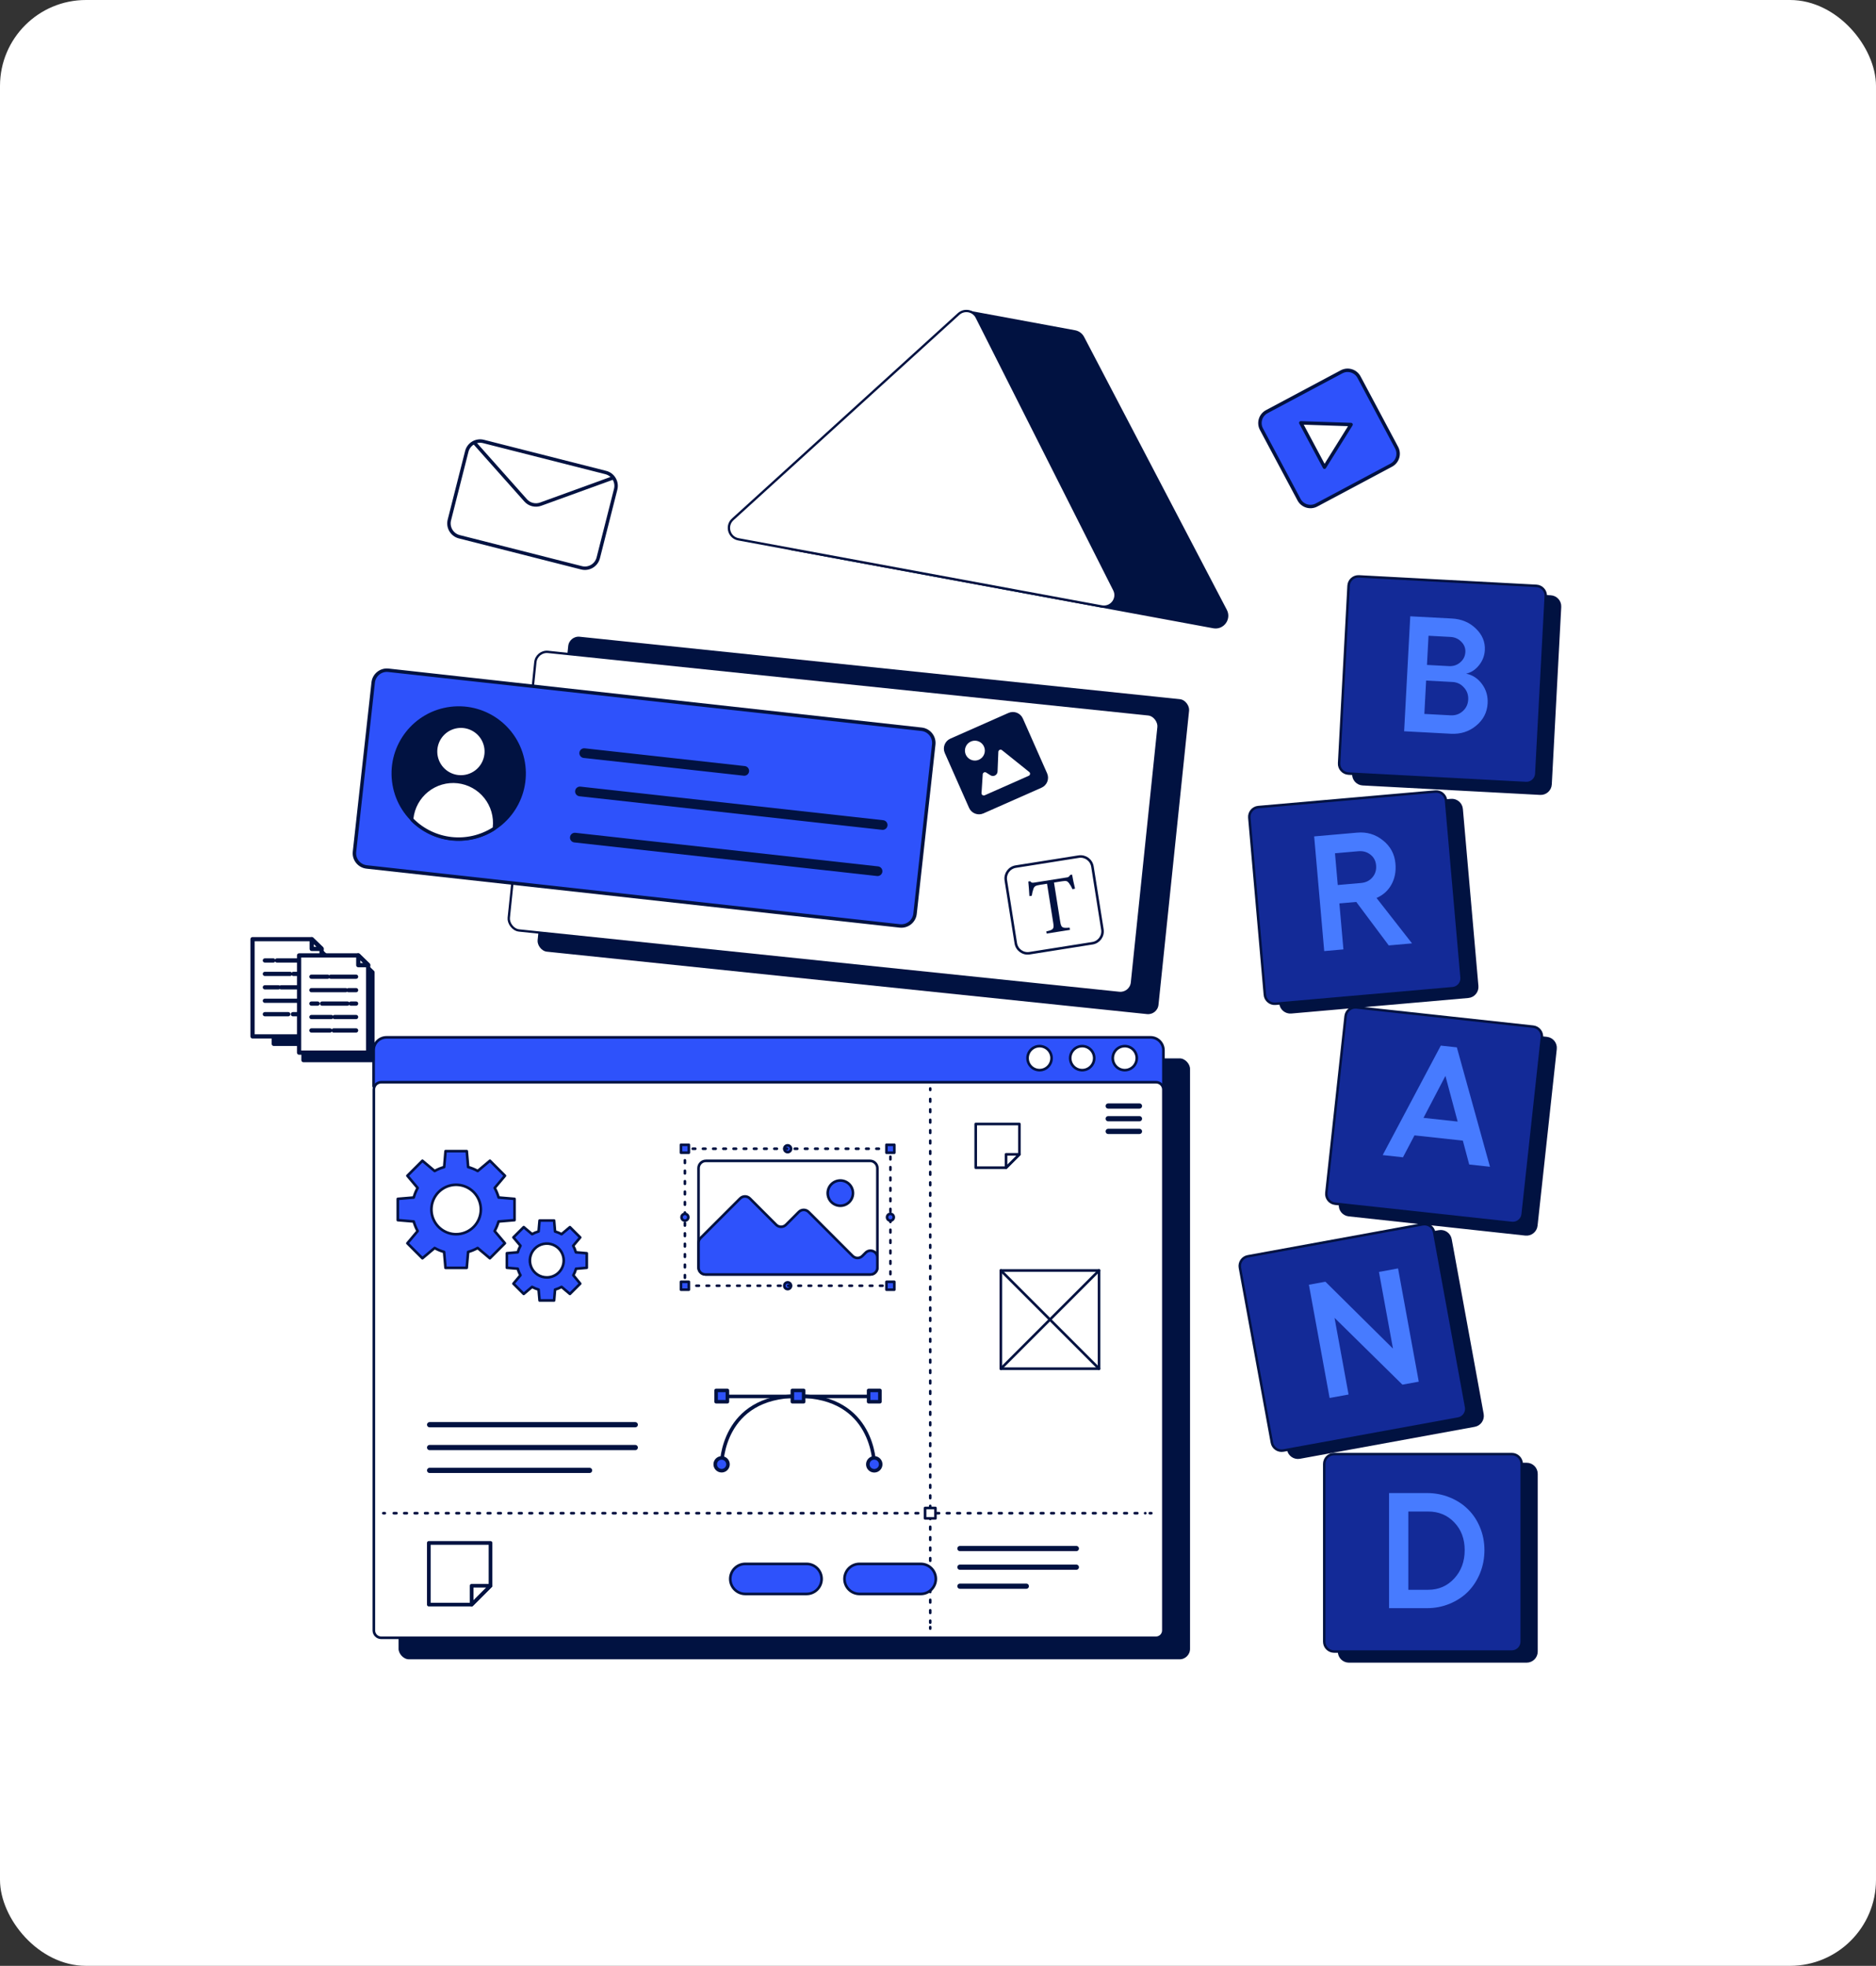 <svg xmlns="http://www.w3.org/2000/svg" width="480" height="503" viewBox="0 0 480 503" fill="none"><rect x="0" y="0" width="480" height="503" fill="#333333" stroke="none"/><rect width="480" height="503" rx="22" fill="white"></rect><g clip-path="url(#clip0_11658_3060)"><rect width="380" height="380" transform="translate(50 62)" fill="white"></rect><rect x="145.398" y="162.322" width="160.31" height="81.611" rx="2.963" transform="rotate(5.938 145.398 162.322)" fill="#011241" stroke="white" stroke-width="0.593" stroke-linecap="round" stroke-linejoin="round"></rect><path d="M396.762 152.629L351.358 150.211C349.965 150.136 348.776 151.206 348.702 152.599L346.283 198.003C346.209 199.396 347.278 200.585 348.671 200.659L394.075 203.078C395.468 203.152 396.657 202.083 396.732 200.69L399.15 155.286C399.225 153.893 398.155 152.704 396.762 152.629Z" fill="#011241" stroke="#011241" stroke-width="0.632" stroke-linecap="round" stroke-linejoin="round"></path><path d="M393.114 149.905L347.71 147.487C346.317 147.412 345.127 148.482 345.053 149.875L342.634 195.279C342.56 196.672 343.629 197.861 345.022 197.935L390.426 200.354C391.819 200.428 393.009 199.359 393.083 197.966L395.502 152.562C395.576 151.169 394.507 149.98 393.114 149.905Z" fill="#132A97" stroke="#011241" stroke-width="0.632" stroke-linecap="round" stroke-linejoin="round"></path><path d="M359.266 187.106L360.835 157.693L371.501 158.261C373.949 158.392 375.988 159.248 377.618 160.83C379.261 162.412 380.027 164.25 379.915 166.342C379.838 167.791 379.337 169.088 378.412 170.232C377.501 171.376 376.407 172.086 375.131 172.36C376.812 172.724 378.17 173.62 379.204 175.046C380.253 176.473 380.728 178.11 380.629 179.956C380.506 182.267 379.526 184.176 377.691 185.682C375.869 187.19 373.72 187.877 371.245 187.745L359.266 187.106ZM365.108 170.139L370.728 170.439C371.85 170.499 372.813 170.18 373.618 169.482C374.437 168.785 374.875 167.904 374.932 166.837C374.986 165.825 374.635 164.942 373.88 164.189C373.138 163.436 372.22 163.031 371.126 162.973L365.506 162.673L365.108 170.139ZM364.44 182.672L371.147 183.029C372.364 183.094 373.405 182.738 374.269 181.962C375.133 181.185 375.597 180.202 375.66 179.012C375.725 177.809 375.361 176.775 374.571 175.91C373.795 175.032 372.819 174.562 371.643 174.499L364.895 174.139L364.44 182.672Z" fill="#477BFF"></path><path d="M395.769 265.61L350.568 260.692C349.181 260.541 347.934 261.543 347.783 262.93L342.866 308.132C342.715 309.519 343.717 310.765 345.104 310.916L390.306 315.834C391.692 315.985 392.939 314.983 393.09 313.596L398.007 268.394C398.158 267.007 397.156 265.761 395.769 265.61Z" fill="#011241" stroke="#011241" stroke-width="0.632" stroke-linecap="round" stroke-linejoin="round"></path><path d="M392.275 262.689L347.074 257.771C345.687 257.62 344.44 258.622 344.289 260.009L339.372 305.211C339.221 306.598 340.223 307.844 341.61 307.995L386.811 312.913C388.198 313.064 389.445 312.062 389.596 310.675L394.513 265.473C394.664 264.086 393.662 262.84 392.275 262.689Z" fill="#132A97" stroke="#011241" stroke-width="0.632" stroke-linecap="round" stroke-linejoin="round"></path><path d="M375.918 297.961L374.289 291.853L361.915 290.507L358.969 296.117L353.783 295.552L368.649 267.54L372.754 267.987L381.228 298.538L375.918 297.961ZM364.22 286.026L372.96 286.977L369.831 275.293L364.22 286.026Z" fill="#477BFF"></path><path d="M371.246 204.716L325.952 208.689C324.562 208.811 323.534 210.037 323.656 211.427L327.63 256.721C327.752 258.111 328.977 259.138 330.367 259.016L375.661 255.043C377.051 254.921 378.079 253.696 377.957 252.306L373.983 207.011C373.861 205.622 372.636 204.594 371.246 204.716Z" fill="#011241" stroke="#011241" stroke-width="0.632" stroke-linecap="round" stroke-linejoin="round"></path><path d="M367.25 202.531L321.956 206.504C320.566 206.626 319.538 207.852 319.66 209.241L323.634 254.536C323.756 255.926 324.981 256.953 326.371 256.831L371.665 252.858C373.055 252.736 374.083 251.51 373.961 250.121L369.987 204.826C369.865 203.437 368.64 202.409 367.25 202.531Z" fill="#132A97" stroke="#011241" stroke-width="0.632" stroke-linecap="round" stroke-linejoin="round"></path><path d="M361.287 241.384L355.332 241.906L347.016 230.779L342.699 231.157L343.73 242.923L338.819 243.354L336.247 214.011L347.276 213.044C349.745 212.827 351.934 213.488 353.842 215.025C355.762 216.547 356.83 218.53 357.044 220.971C357.221 222.99 356.876 224.78 356.009 226.341C355.155 227.887 353.887 229.029 352.206 229.767L361.287 241.384ZM341.574 218.327L342.286 226.451L348.241 225.929C349.455 225.823 350.423 225.346 351.146 224.499C351.882 223.637 352.197 222.606 352.092 221.406C351.99 220.246 351.505 219.333 350.635 218.667C349.778 217.986 348.743 217.699 347.529 217.805L341.574 218.327Z" fill="#477BFF"></path><path d="M390.608 374.588H345.139C343.744 374.588 342.613 375.719 342.613 377.114V422.582C342.613 423.977 343.744 425.108 345.139 425.108H390.608C392.003 425.108 393.134 423.977 393.134 422.582V377.114C393.134 375.719 392.003 374.588 390.608 374.588Z" fill="#011241" stroke="#011241" stroke-width="0.632" stroke-linecap="round" stroke-linejoin="round"></path><path d="M386.82 372.062H341.352C339.957 372.062 338.826 373.192 338.826 374.588V420.056C338.826 421.451 339.957 422.582 341.352 422.582H386.82C388.216 422.582 389.347 421.451 389.347 420.056V374.588C389.347 373.192 388.216 372.062 386.82 372.062Z" fill="#132A97" stroke="#011241" stroke-width="0.632" stroke-linecap="round" stroke-linejoin="round"></path><path d="M365.084 382.026C367.152 382.026 369.097 382.396 370.918 383.136C372.739 383.875 374.3 384.888 375.601 386.176C376.902 387.449 377.929 388.997 378.682 390.818C379.436 392.625 379.812 394.563 379.812 396.631C379.812 398.726 379.436 400.698 378.682 402.547C377.929 404.382 376.902 405.956 375.601 407.271C374.3 408.572 372.739 409.599 370.918 410.352C369.097 411.105 367.152 411.482 365.084 411.482H355.41V382.026H365.084ZM365.413 406.778C368.083 406.778 370.309 405.813 372.089 403.882C373.869 401.951 374.759 399.534 374.759 396.631C374.759 393.755 373.876 391.393 372.109 389.544C370.343 387.682 368.111 386.751 365.413 386.751H360.339V406.778H365.413Z" fill="#477BFF"></path><path d="M310.476 160.462C312.905 160.911 314.785 158.364 313.64 156.175L277.118 86.339C276.696 85.532 275.926 84.964 275.031 84.799L247.778 79.761L245.018 94.694C244.9 95.331 244.577 95.912 244.098 96.348L201.133 135.415C199.32 137.063 200.178 140.075 202.587 140.52L310.476 160.462Z" fill="#011241" stroke="#011241" stroke-width="0.593" stroke-linecap="round" stroke-linejoin="round"></path><path d="M249.91 81.2C249.027 79.451 246.721 79.025 245.272 80.343L187.475 132.89C185.662 134.539 186.52 137.55 188.93 137.995L281.913 155.182C284.323 155.627 286.2 153.122 285.097 150.934L249.91 81.2Z" fill="white" stroke="#011241" stroke-width="0.593" stroke-linecap="round" stroke-linejoin="round"></path><path d="M368.188 315.075L323.461 323.254C322.089 323.505 321.18 324.82 321.431 326.193L329.609 370.92C329.86 372.292 331.176 373.201 332.548 372.95L377.275 364.772C378.647 364.521 379.557 363.205 379.306 361.833L371.127 317.106C370.876 315.734 369.56 314.824 368.188 315.075Z" fill="#011241" stroke="#011241" stroke-width="0.632" stroke-linecap="round" stroke-linejoin="round"></path><path d="M364.006 313.272L319.28 321.45C317.907 321.701 316.998 323.017 317.249 324.39L325.428 369.116C325.678 370.489 326.994 371.398 328.367 371.147L373.093 362.969C374.466 362.718 375.375 361.402 375.124 360.029L366.946 315.303C366.695 313.93 365.379 313.021 364.006 313.272Z" fill="#132A97" stroke="#011241" stroke-width="0.632" stroke-linecap="round" stroke-linejoin="round"></path><path d="M334.9 328.724L339.123 327.952L356.41 345.067L352.823 325.447L357.713 324.553L363.011 353.528L358.828 354.293L341.46 337.193L345.048 356.813L340.198 357.7L334.9 328.724Z" fill="#477BFF"></path><rect x="137.283" y="166.497" width="160.31" height="71.662" rx="2.963" transform="rotate(5.938 137.283 166.497)" fill="white" stroke="#011241" stroke-width="0.593" stroke-linecap="round" stroke-linejoin="round"></rect><path d="M258.16 182.695L243.283 189.275C242.03 189.83 241.463 191.296 242.018 192.55L248.224 206.581C248.779 207.834 250.245 208.402 251.498 207.847L266.375 201.267C267.628 200.713 268.195 199.247 267.64 197.993L261.434 183.962C260.879 182.708 259.413 182.141 258.16 182.695Z" fill="#011241" stroke="#011241" stroke-width="0.608" stroke-linecap="round" stroke-linejoin="round"></path><path d="M250.834 202.907C250.792 203.567 251.465 204.037 252.07 203.769L263.335 198.783C263.939 198.515 264.045 197.702 263.529 197.289L256.567 191.709C256.003 191.257 255.164 191.639 255.135 192.362L254.933 197.402C254.906 198.081 254.153 198.475 253.58 198.11L252.495 197.42C251.93 197.06 251.186 197.439 251.143 198.108L250.834 202.907Z" fill="white" stroke="#011241" stroke-width="0.608" stroke-linecap="round" stroke-linejoin="round"></path><path d="M252.046 190.909C251.818 190.393 251.442 189.957 250.966 189.655C250.49 189.353 249.935 189.199 249.372 189.212C248.809 189.226 248.262 189.406 247.801 189.73C247.34 190.054 246.986 190.507 246.782 191.033C246.579 191.559 246.537 192.133 246.66 192.683C246.783 193.233 247.066 193.734 247.474 194.123C247.882 194.512 248.396 194.771 248.951 194.868C249.506 194.965 250.078 194.895 250.593 194.667C250.936 194.516 251.245 194.299 251.504 194.029C251.762 193.758 251.965 193.439 252.1 193.09C252.235 192.74 252.299 192.368 252.29 191.994C252.281 191.62 252.198 191.251 252.046 190.909Z" fill="white" stroke="#011241" stroke-width="0.608" stroke-linecap="round" stroke-linejoin="round"></path><path d="M343.251 95.139L324.123 105.335C322.512 106.194 321.902 108.197 322.761 109.81L332.378 127.85C333.237 129.462 335.24 130.073 336.852 129.214L355.98 119.018C357.591 118.159 358.201 116.155 357.342 114.543L347.725 96.502C346.866 94.89 344.863 94.279 343.251 95.139Z" fill="#2E52FB" stroke="#011241" stroke-width="0.881" stroke-linecap="round" stroke-linejoin="round"></path><path d="M345.687 108.632L332.828 108.198L338.882 119.55L345.687 108.632Z" fill="white" stroke="#011241" stroke-width="0.881" stroke-linecap="round" stroke-linejoin="round"></path><path d="M154.98 120.903L123.713 112.958C121.826 112.479 119.909 113.62 119.43 115.507L114.976 133.054C114.497 134.941 115.638 136.859 117.525 137.339L148.792 145.284C150.679 145.763 152.597 144.622 153.075 142.735L157.529 125.188C158.008 123.301 156.867 121.382 154.98 120.903Z" fill="white" stroke="#011241" stroke-width="0.881" stroke-linecap="round" stroke-linejoin="round"></path><path d="M121.369 113.271L134.492 128.028C135.452 129.107 136.972 129.492 138.329 129L156.821 122.284" stroke="#011241" stroke-width="0.881" stroke-linecap="round" stroke-linejoin="round"></path><path d="M235.794 186.594L99.379 171.504C97.444 171.29 95.702 172.685 95.488 174.62L90.702 217.935C90.488 219.87 91.883 221.612 93.818 221.826L230.234 236.916C232.169 237.13 233.911 235.735 234.125 233.8L238.911 190.485C239.125 188.55 237.729 186.808 235.794 186.594Z" fill="#2E52FB" stroke="#011241" stroke-width="0.881" stroke-linecap="round" stroke-linejoin="round"></path><path d="M119.368 214.527C128.548 213.421 135.093 205.082 133.987 195.901C132.881 186.721 124.542 180.175 115.361 181.281C106.181 182.388 99.635 190.727 100.742 199.907C101.848 209.088 110.187 215.634 119.368 214.527Z" fill="#011241" stroke="#011241" stroke-width="0.881" stroke-linecap="round" stroke-linejoin="round"></path><path d="M124.385 193.012C124.526 191.736 124.286 190.447 123.694 189.308C123.103 188.169 122.187 187.23 121.062 186.612C119.938 185.993 118.655 185.722 117.376 185.832C116.097 185.943 114.88 186.43 113.878 187.232C112.876 188.035 112.134 189.116 111.747 190.34C111.359 191.564 111.343 192.875 111.701 194.108C112.059 195.341 112.774 196.439 113.757 197.266C114.739 198.092 115.944 198.608 117.22 198.749C118.931 198.939 120.647 198.441 121.991 197.365C123.334 196.289 124.195 194.723 124.385 193.012Z" fill="white" stroke="#011241" stroke-width="0.881" stroke-linecap="round" stroke-linejoin="round"></path><path d="M117.122 199.975C115.73 199.819 114.321 199.939 112.976 200.329C111.631 200.718 110.375 201.369 109.282 202.244C108.188 203.118 107.277 204.2 106.602 205.428C105.926 206.655 105.5 208.003 105.345 209.395C105.329 209.542 105.379 209.689 105.484 209.794C108.171 212.487 111.698 214.185 115.484 214.604C119.269 215.022 123.082 214.137 126.293 212.097C126.418 212.017 126.499 211.885 126.516 211.738C126.826 208.933 126.011 206.119 124.25 203.914C122.489 201.709 119.926 200.292 117.122 199.975Z" fill="white" stroke="#011241" stroke-width="0.881" stroke-linecap="round" stroke-linejoin="round"></path><path d="M149.477 192.703L190.429 197.246" stroke="#011241" stroke-width="2.478" stroke-linecap="round" stroke-linejoin="round"></path><path d="M148.389 202.506L225.844 211.099" stroke="#011241" stroke-width="2.478" stroke-linecap="round" stroke-linejoin="round"></path><path d="M147.078 214.321L224.534 222.914" stroke="#011241" stroke-width="2.478" stroke-linecap="round" stroke-linejoin="round"></path><rect x="101.682" y="270.507" width="203.101" height="154.357" rx="2.963" fill="#011241" stroke="white" stroke-width="0.593" stroke-linecap="round" stroke-linejoin="round"></rect><path d="M98.888 265.429H294.381C295.255 265.429 296.094 265.777 296.712 266.395C297.33 267.013 297.678 267.852 297.678 268.726V277.947H95.592V268.726C95.592 267.852 95.939 267.013 96.557 266.395C97.175 265.777 98.014 265.429 98.888 265.429Z" fill="#2E52FB" stroke="#011241" stroke-width="0.675" stroke-linecap="round" stroke-linejoin="round"></path><path d="M295.782 276.903H97.538C96.497 276.903 95.652 277.747 95.652 278.788V417.175C95.652 418.217 96.497 419.061 97.538 419.061H295.782C296.823 419.061 297.667 418.217 297.667 417.175V278.788C297.667 277.747 296.823 276.903 295.782 276.903Z" fill="white" stroke="#011241" stroke-width="0.667" stroke-linecap="round" stroke-linejoin="round"></path><path d="M227.527 293.928H227.818V294.219" stroke="#011241" stroke-width="0.667" stroke-linecap="round" stroke-linejoin="round"></path><path d="M227.824 295.973V327.814" stroke="#011241" stroke-width="0.667" stroke-linecap="round" stroke-linejoin="round" stroke-dasharray="0.67 2"></path><path d="M227.818 328.69V328.981H227.527" stroke="#011241" stroke-width="0.667" stroke-linecap="round" stroke-linejoin="round"></path><path d="M201.533 294.793C202.01 294.793 202.397 294.406 202.397 293.929C202.397 293.451 202.01 293.064 201.533 293.064C201.055 293.064 200.668 293.451 200.668 293.929C200.668 294.406 201.055 294.793 201.533 294.793Z" fill="#2E52FB" stroke="#011241" stroke-width="0.667" stroke-linecap="round" stroke-linejoin="round"></path><path d="M201.533 329.846C202.01 329.846 202.397 329.459 202.397 328.982C202.397 328.504 202.01 328.117 201.533 328.117C201.055 328.117 200.668 328.504 200.668 328.982C200.668 329.459 201.055 329.846 201.533 329.846Z" fill="#2E52FB" stroke="#011241" stroke-width="0.667" stroke-linecap="round" stroke-linejoin="round"></path><path d="M227.824 312.32C228.301 312.32 228.688 311.933 228.688 311.455C228.688 310.977 228.301 310.59 227.824 310.59C227.346 310.59 226.959 310.977 226.959 311.455C226.959 311.933 227.346 312.32 227.824 312.32Z" fill="#2E52FB" stroke="#011241" stroke-width="0.667" stroke-linecap="round" stroke-linejoin="round"></path><path d="M228.828 327.978H226.812V329.993H228.828V327.978Z" fill="#2E52FB" stroke="#011241" stroke-width="0.667" stroke-linecap="round" stroke-linejoin="round"></path><path d="M228.828 292.923H226.812V294.939H228.828V292.923Z" fill="#2E52FB" stroke="#011241" stroke-width="0.667" stroke-linecap="round" stroke-linejoin="round"></path><path d="M175.236 294.219V293.928H175.527" stroke="#011241" stroke-width="0.667" stroke-linecap="round" stroke-linejoin="round"></path><path d="M177.246 293.928H226.672" stroke="#011241" stroke-width="0.667" stroke-linecap="round" stroke-linejoin="round" stroke-dasharray="0.65 1.96"></path><path d="M225.812 328.982H176.387" stroke="#011241" stroke-width="0.667" stroke-linecap="round" stroke-linejoin="round" stroke-dasharray="0.65 1.96"></path><path d="M175.527 328.981H175.236V328.69" stroke="#011241" stroke-width="0.667" stroke-linecap="round" stroke-linejoin="round"></path><path d="M175.242 326.937V295.097" stroke="#011241" stroke-width="0.667" stroke-linecap="round" stroke-linejoin="round" stroke-dasharray="0.67 2"></path><path d="M175.246 312.32C175.723 312.32 176.11 311.933 176.11 311.455C176.11 310.977 175.723 310.59 175.246 310.59C174.768 310.59 174.381 310.977 174.381 311.455C174.381 311.933 174.768 312.32 175.246 312.32Z" fill="#2E52FB" stroke="#011241" stroke-width="0.667" stroke-linecap="round" stroke-linejoin="round"></path><path d="M176.248 327.977H174.232V329.993H176.248V327.977Z" fill="#2E52FB" stroke="#011241" stroke-width="0.667" stroke-linecap="round" stroke-linejoin="round"></path><path d="M176.248 292.923H174.232V294.939H176.248V292.923Z" fill="#2E52FB" stroke="#011241" stroke-width="0.667" stroke-linecap="round" stroke-linejoin="round"></path><path d="M222.607 297.03H180.616C179.575 297.03 178.73 297.875 178.73 298.916V324.222C178.73 325.263 179.575 326.107 180.616 326.107H222.607C223.649 326.107 224.493 325.263 224.493 324.222V298.916C224.493 297.875 223.649 297.03 222.607 297.03Z" fill="white" stroke="#011241" stroke-width="0.667" stroke-linecap="round" stroke-linejoin="round"></path><path d="M224.493 321.774C224.493 320.204 222.595 319.418 221.484 320.528L220.651 321.362C219.962 322.05 218.846 322.05 218.158 321.362L206.886 310.09C206.198 309.401 205.082 309.401 204.394 310.09L201.097 313.387C200.408 314.075 199.292 314.075 198.604 313.387L191.865 306.648C191.177 305.96 190.062 305.96 189.373 306.648L179.247 316.769C178.916 317.1 178.73 317.548 178.73 318.016V324.345C178.73 325.318 179.52 326.107 180.493 326.107H222.731C223.704 326.107 224.493 325.318 224.493 324.345V321.774Z" fill="#2E52FB" stroke="#011241" stroke-width="0.667" stroke-linecap="round" stroke-linejoin="round"></path><path d="M215.012 308.516C216.796 308.516 218.243 307.07 218.243 305.285C218.243 303.501 216.796 302.055 215.012 302.055C213.228 302.055 211.781 303.501 211.781 305.285C211.781 307.07 213.228 308.516 215.012 308.516Z" fill="#2E52FB" stroke="#011241" stroke-width="0.667" stroke-linecap="round" stroke-linejoin="round"></path><path d="M290.863 270.747C290.863 271.355 290.682 271.95 290.344 272.455C290.006 272.961 289.526 273.355 288.964 273.588C288.402 273.821 287.783 273.882 287.187 273.763C286.59 273.645 286.042 273.352 285.612 272.921C285.182 272.491 284.889 271.943 284.77 271.347C284.651 270.75 284.712 270.131 284.945 269.569C285.178 269.007 285.572 268.527 286.078 268.189C286.584 267.851 287.178 267.671 287.787 267.671C288.603 267.671 289.385 267.995 289.962 268.572C290.539 269.148 290.863 269.931 290.863 270.747Z" fill="white" stroke="#011241" stroke-width="0.667" stroke-linecap="round" stroke-linejoin="round"></path><path d="M279.972 270.747C279.972 271.355 279.792 271.95 279.454 272.455C279.116 272.961 278.635 273.355 278.073 273.588C277.511 273.821 276.893 273.882 276.296 273.763C275.699 273.645 275.151 273.352 274.721 272.921C274.291 272.491 273.998 271.943 273.879 271.347C273.761 270.75 273.822 270.131 274.054 269.569C274.287 269.007 274.681 268.527 275.187 268.189C275.693 267.851 276.288 267.671 276.896 267.671C277.712 267.671 278.494 267.995 279.071 268.572C279.648 269.148 279.972 269.931 279.972 270.747Z" fill="white" stroke="#011241" stroke-width="0.667" stroke-linecap="round" stroke-linejoin="round"></path><path d="M269.062 270.747C269.062 271.355 268.881 271.95 268.543 272.455C268.206 272.961 267.725 273.355 267.163 273.588C266.601 273.821 265.983 273.882 265.386 273.763C264.789 273.645 264.241 273.352 263.811 272.921C263.381 272.491 263.088 271.943 262.969 271.347C262.851 270.75 262.911 270.131 263.144 269.569C263.377 269.007 263.771 268.527 264.277 268.189C264.783 267.851 265.378 267.671 265.986 267.671C266.802 267.671 267.584 267.995 268.161 268.572C268.738 269.148 269.062 269.931 269.062 270.747Z" fill="white" stroke="#011241" stroke-width="0.667" stroke-linecap="round" stroke-linejoin="round"></path><path d="M291.546 283H283.549" stroke="#011241" stroke-width="1.335" stroke-linecap="round" stroke-linejoin="round"></path><path d="M291.546 286.245H283.549" stroke="#011241" stroke-width="1.335" stroke-linecap="round" stroke-linejoin="round"></path><path d="M291.546 289.49H283.549" stroke="#011241" stroke-width="1.335" stroke-linecap="round" stroke-linejoin="round"></path><path d="M109.924 364.539H162.539" stroke="#011241" stroke-width="1.335" stroke-linecap="round" stroke-linejoin="round"></path><path d="M109.924 370.385H162.539" stroke="#011241" stroke-width="1.335" stroke-linecap="round" stroke-linejoin="round"></path><path d="M109.924 376.231H150.847" stroke="#011241" stroke-width="1.335" stroke-linecap="round" stroke-linejoin="round"></path><path d="M238.016 278.502V278.887" stroke="#011241" stroke-width="0.667" stroke-linecap="round" stroke-linejoin="round"></path><path d="M238.016 281.193V415.17" stroke="#011241" stroke-width="0.667" stroke-linecap="round" stroke-linejoin="round" stroke-dasharray="0.67 2"></path><path d="M238.016 416.323V416.708" stroke="#011241" stroke-width="0.667" stroke-linecap="round" stroke-linejoin="round"></path><path d="M98.08 387.18H98.465" stroke="#011241" stroke-width="0.667" stroke-linecap="round" stroke-linejoin="round"></path><path d="M100.762 387.18H293.034" stroke="#011241" stroke-width="0.667" stroke-linecap="round" stroke-linejoin="round" stroke-dasharray="0.67 2"></path><path d="M294.193 387.18H294.578" stroke="#011241" stroke-width="0.667" stroke-linecap="round" stroke-linejoin="round"></path><path d="M239.346 385.85H236.693V388.503H239.346V385.85Z" fill="white" stroke="#011241" stroke-width="0.667" stroke-linecap="round" stroke-linejoin="round"></path><path d="M222.968 357.303H185.395" stroke="#011241" stroke-width="0.909" stroke-linecap="round" stroke-linejoin="round"></path><path d="M223.693 374.679C223.693 374.679 223.693 357.213 204.18 357.213C184.667 357.213 184.635 374.679 184.635 374.679" stroke="#011241" stroke-width="0.909" stroke-linecap="round" stroke-linejoin="round"></path><path d="M223.691 376.327C224.601 376.327 225.339 375.589 225.339 374.679C225.339 373.769 224.601 373.031 223.691 373.031C222.781 373.031 222.043 373.769 222.043 374.679C222.043 375.589 222.781 376.327 223.691 376.327Z" fill="#2E52FB" stroke="#011241" stroke-width="0.909" stroke-linecap="round" stroke-linejoin="round"></path><path d="M183.002 374.678C183.002 374.356 183.098 374.04 183.277 373.772C183.456 373.504 183.711 373.295 184.009 373.171C184.307 373.048 184.635 373.015 184.952 373.078C185.268 373.141 185.559 373.297 185.787 373.525C186.015 373.753 186.171 374.044 186.234 374.36C186.297 374.677 186.264 375.005 186.141 375.303C186.017 375.601 185.808 375.856 185.54 376.035C185.272 376.214 184.956 376.31 184.633 376.31C184.201 376.31 183.786 376.138 183.48 375.832C183.174 375.526 183.002 375.111 183.002 374.678Z" fill="#2E52FB" stroke="#011241" stroke-width="0.909" stroke-linecap="round" stroke-linejoin="round"></path><path d="M222.247 358.658H225.135V355.77H222.247V358.658Z" fill="#2E52FB" stroke="#011241" stroke-width="0.909" stroke-linecap="round" stroke-linejoin="round"></path><path d="M202.737 358.658H205.625V355.77H202.737V358.658Z" fill="#2E52FB" stroke="#011241" stroke-width="0.909" stroke-linecap="round" stroke-linejoin="round"></path><path d="M183.226 358.657H186.113V355.769H183.226V358.657Z" fill="#2E52FB" stroke="#011241" stroke-width="0.909" stroke-linecap="round" stroke-linejoin="round"></path><path d="M131.648 312.198V306.754L127.58 306.408C127.339 305.557 127.001 304.736 126.573 303.962L129.203 300.84L125.358 296.995L122.228 299.625C121.457 299.192 120.636 298.854 119.783 298.618L119.429 294.542H114L113.646 298.618C112.796 298.853 111.977 299.191 111.209 299.625L108.079 296.995L104.234 300.84L106.864 303.962C106.433 304.735 106.095 305.556 105.857 306.408L101.781 306.754V312.198L105.857 312.544C106.096 313.395 106.434 314.216 106.864 314.989L104.234 318.111L108.079 321.956L111.209 319.326C111.972 319.76 112.786 320.098 113.631 320.334L113.985 324.409H119.421L119.775 320.334C120.625 320.097 121.444 319.759 122.213 319.326L125.342 321.956L129.187 318.111L126.557 314.989C126.984 314.215 127.322 313.394 127.565 312.544L131.648 312.198ZM116.707 315.797C115.457 315.797 114.235 315.426 113.195 314.731C112.156 314.037 111.346 313.05 110.867 311.895C110.389 310.74 110.264 309.469 110.507 308.243C110.751 307.017 111.353 305.89 112.237 305.006C113.121 304.122 114.248 303.52 115.474 303.276C116.7 303.032 117.971 303.158 119.126 303.636C120.281 304.114 121.268 304.925 121.963 305.964C122.657 307.004 123.028 308.226 123.028 309.476C123.028 311.152 122.362 312.76 121.176 313.945C119.991 315.131 118.383 315.797 116.707 315.797Z" fill="#2E52FB" stroke="#011241" stroke-width="0.667" stroke-linecap="round" stroke-linejoin="round"></path><path d="M150.134 324.394V320.672L147.343 320.426C147.182 319.844 146.953 319.284 146.659 318.757L148.458 316.619L145.82 313.99L143.683 315.789C143.155 315.496 142.595 315.263 142.014 315.097L141.776 312.298H138.054L137.808 315.089C137.227 315.256 136.667 315.488 136.139 315.781L134.001 313.982L131.364 316.612L133.171 318.749C132.871 319.274 132.639 319.835 132.479 320.418L129.688 320.664V324.386L132.479 324.624C132.637 325.208 132.87 325.769 133.171 326.293L131.364 328.446L134.001 331.076L136.139 329.277C136.667 329.57 137.227 329.802 137.808 329.969L138.054 332.752H141.776L142.014 329.969C142.595 329.802 143.155 329.57 143.683 329.277L145.82 331.076L148.458 328.446L146.697 326.301C146.992 325.775 147.222 325.214 147.381 324.632L150.134 324.394ZM139.915 326.854C139.058 326.856 138.22 326.603 137.507 326.128C136.794 325.653 136.237 324.977 135.909 324.185C135.58 323.394 135.494 322.523 135.661 321.682C135.827 320.842 136.24 320.07 136.846 319.464C137.452 318.858 138.224 318.445 139.064 318.279C139.905 318.112 140.776 318.198 141.567 318.527C142.359 318.855 143.035 319.412 143.51 320.125C143.985 320.838 144.238 321.676 144.236 322.533C144.234 323.678 143.778 324.776 142.968 325.586C142.158 326.396 141.06 326.852 139.915 326.854Z" fill="#2E52FB" stroke="#011241" stroke-width="0.667" stroke-linecap="round" stroke-linejoin="round"></path><path d="M245.613 396.223H275.395" stroke="#011241" stroke-width="1.335" stroke-linecap="round" stroke-linejoin="round"></path><path d="M245.613 400.998H275.395" stroke="#011241" stroke-width="1.335" stroke-linecap="round" stroke-linejoin="round"></path><path d="M245.613 405.858H262.592" stroke="#011241" stroke-width="1.335" stroke-linecap="round" stroke-linejoin="round"></path><path d="M206.374 407.842H190.694C189.675 407.842 188.697 407.437 187.976 406.716C187.255 405.995 186.85 405.017 186.85 403.997C186.85 402.977 187.255 402 187.976 401.278C188.697 400.557 189.675 400.152 190.694 400.152H206.374C207.393 400.152 208.371 400.557 209.092 401.278C209.813 402 210.218 402.977 210.218 403.997C210.218 405.017 209.813 405.995 209.092 406.716C208.371 407.437 207.393 407.842 206.374 407.842Z" fill="#2E52FB" stroke="#011241" stroke-width="0.667" stroke-linecap="round" stroke-linejoin="round"></path><path d="M235.596 407.842H219.917C218.897 407.842 217.919 407.437 217.198 406.716C216.477 405.995 216.072 405.017 216.072 403.997C216.072 402.977 216.477 402 217.198 401.278C217.919 400.557 218.897 400.152 219.917 400.152H235.596C236.616 400.152 237.594 400.557 238.315 401.278C239.036 402 239.441 402.977 239.441 403.997C239.441 405.017 239.036 405.995 238.315 406.716C237.594 407.437 236.616 407.842 235.596 407.842Z" fill="#2E52FB" stroke="#011241" stroke-width="0.667" stroke-linecap="round" stroke-linejoin="round"></path><path d="M281.206 325.077H256.08V350.203H281.206V325.077Z" fill="white" stroke="#011241" stroke-width="0.667" stroke-linecap="round" stroke-linejoin="round"></path><path d="M256.08 325.077L281.206 350.203" stroke="#011241" stroke-width="0.667" stroke-linecap="round" stroke-linejoin="round"></path><path d="M281.206 325.077L256.08 350.203" stroke="#011241" stroke-width="0.667" stroke-linecap="round" stroke-linejoin="round"></path><path d="M260.831 287.599V295.357L257.409 298.779H249.65V287.599H260.831Z" fill="white" stroke="#011241" stroke-width="0.667" stroke-linecap="round" stroke-linejoin="round"></path><path d="M260.83 295.358L257.408 298.78V295.358H260.83Z" fill="white" stroke="#011241" stroke-width="0.667" stroke-linecap="round" stroke-linejoin="round"></path><path d="M125.506 394.789V405.738L120.677 410.567H109.717V394.789H125.506Z" fill="white" stroke="#011241" stroke-width="0.942" stroke-linecap="round" stroke-linejoin="round"></path><path d="M125.507 405.739L120.678 410.568V405.739H125.507Z" fill="white" stroke="#011241" stroke-width="0.942" stroke-linecap="round" stroke-linejoin="round"></path><path d="M276.005 219.185L259.902 221.736C258.229 222.001 257.088 223.572 257.353 225.245L259.904 241.349C260.169 243.021 261.74 244.163 263.413 243.898L279.517 241.346C281.19 241.081 282.331 239.51 282.066 237.837L279.514 221.734C279.249 220.061 277.678 218.92 276.005 219.185Z" fill="white" stroke="#011241" stroke-width="0.645" stroke-miterlimit="10"></path><path d="M274.411 227.521C274.168 226.954 273.858 226.419 273.487 225.927C273.077 225.427 272.845 225.316 271.723 225.494L269.682 225.817L271.256 235.748C271.508 237.342 271.707 237.54 273.669 237.356L273.759 237.927L267.8 238.871L267.713 238.32C269.595 237.895 269.727 237.665 269.471 236.051L267.898 226.12L266.09 226.406C264.963 226.585 264.66 226.76 264.41 227.431C264.213 228.003 264.075 228.592 263.996 229.192L263.386 229.288C263.307 228.023 263.228 226.717 263.106 225.561L263.577 225.486C263.964 225.934 264.187 225.899 264.758 225.808L272.847 224.526C273.056 224.526 273.26 224.463 273.432 224.345C273.604 224.227 273.736 224.059 273.811 223.865L274.308 223.786C274.461 224.749 274.778 226.206 275.065 227.372L274.411 227.521Z" fill="#011241"></path><path d="M95.308 248.792V271.251H77.644V267.096H70.051V242.226H80.879L83.398 244.636V246.384H92.79L95.308 248.792Z" fill="#011241" stroke="#011241" stroke-width="1.082" stroke-linecap="round" stroke-linejoin="round"></path><path d="M82.279 265.178H64.615V240.308H79.76L82.279 242.718V265.178Z" fill="white" stroke="#011241" stroke-width="1.082" stroke-linecap="round" stroke-linejoin="round"></path><path d="M79.758 240.308V242.796H82.277L79.758 240.308Z" fill="white" stroke="#011241" stroke-width="1.082" stroke-linecap="round" stroke-linejoin="round"></path><path d="M70.861 245.754H79.199" stroke="#011241" stroke-width="1.082" stroke-linecap="round" stroke-linejoin="round"></path><path d="M67.769 245.754H69.939" stroke="#011241" stroke-width="1.082" stroke-linecap="round" stroke-linejoin="round"></path><path d="M75.078 249.191H79.2" stroke="#011241" stroke-width="1.082" stroke-linecap="round" stroke-linejoin="round"></path><path d="M67.769 249.191H74.223" stroke="#011241" stroke-width="1.082" stroke-linecap="round" stroke-linejoin="round"></path><path d="M71.918 252.628H79.202" stroke="#011241" stroke-width="1.082" stroke-linecap="round" stroke-linejoin="round"></path><path d="M67.769 252.628H71.258" stroke="#011241" stroke-width="1.082" stroke-linecap="round" stroke-linejoin="round"></path><path d="M67.769 256.065H79.199" stroke="#011241" stroke-width="1.082" stroke-linecap="round" stroke-linejoin="round"></path><path d="M74.945 259.503H79.198" stroke="#011241" stroke-width="1.082" stroke-linecap="round" stroke-linejoin="round"></path><path d="M67.769 259.503H73.761" stroke="#011241" stroke-width="1.082" stroke-linecap="round" stroke-linejoin="round"></path><path d="M94.189 269.333H76.527V244.463H91.672L94.189 246.873V269.333Z" fill="white" stroke="#011241" stroke-width="1.082" stroke-linecap="round" stroke-linejoin="round"></path><path d="M91.67 244.463V246.954H94.187L91.67 244.463Z" fill="white" stroke="#011241" stroke-width="1.082" stroke-linecap="round" stroke-linejoin="round"></path><path d="M84.631 249.912H91.109" stroke="#011241" stroke-width="1.082" stroke-linecap="round" stroke-linejoin="round"></path><path d="M79.682 249.912H83.844" stroke="#011241" stroke-width="1.082" stroke-linecap="round" stroke-linejoin="round"></path><path d="M89.182 253.349H91.112" stroke="#011241" stroke-width="1.082" stroke-linecap="round" stroke-linejoin="round"></path><path d="M79.682 253.349H88.458" stroke="#011241" stroke-width="1.082" stroke-linecap="round" stroke-linejoin="round"></path><path d="M89.773 256.786H91.112" stroke="#011241" stroke-width="1.082" stroke-linecap="round" stroke-linejoin="round"></path><path d="M82.393 256.786H88.914" stroke="#011241" stroke-width="1.082" stroke-linecap="round" stroke-linejoin="round"></path><path d="M79.682 256.786H81.276" stroke="#011241" stroke-width="1.082" stroke-linecap="round" stroke-linejoin="round"></path><path d="M85.621 260.224H91.111" stroke="#011241" stroke-width="1.082" stroke-linecap="round" stroke-linejoin="round"></path><path d="M79.682 260.224H84.767" stroke="#011241" stroke-width="1.082" stroke-linecap="round" stroke-linejoin="round"></path><path d="M85.359 263.661H91.112" stroke="#011241" stroke-width="1.082" stroke-linecap="round" stroke-linejoin="round"></path><path d="M79.682 263.661H84.438" stroke="#011241" stroke-width="1.082" stroke-linecap="round" stroke-linejoin="round"></path></g><defs><clipPath id="clip0_11658_3060"><rect width="380" height="380" fill="white" transform="translate(50 62)"></rect></clipPath></defs></svg>